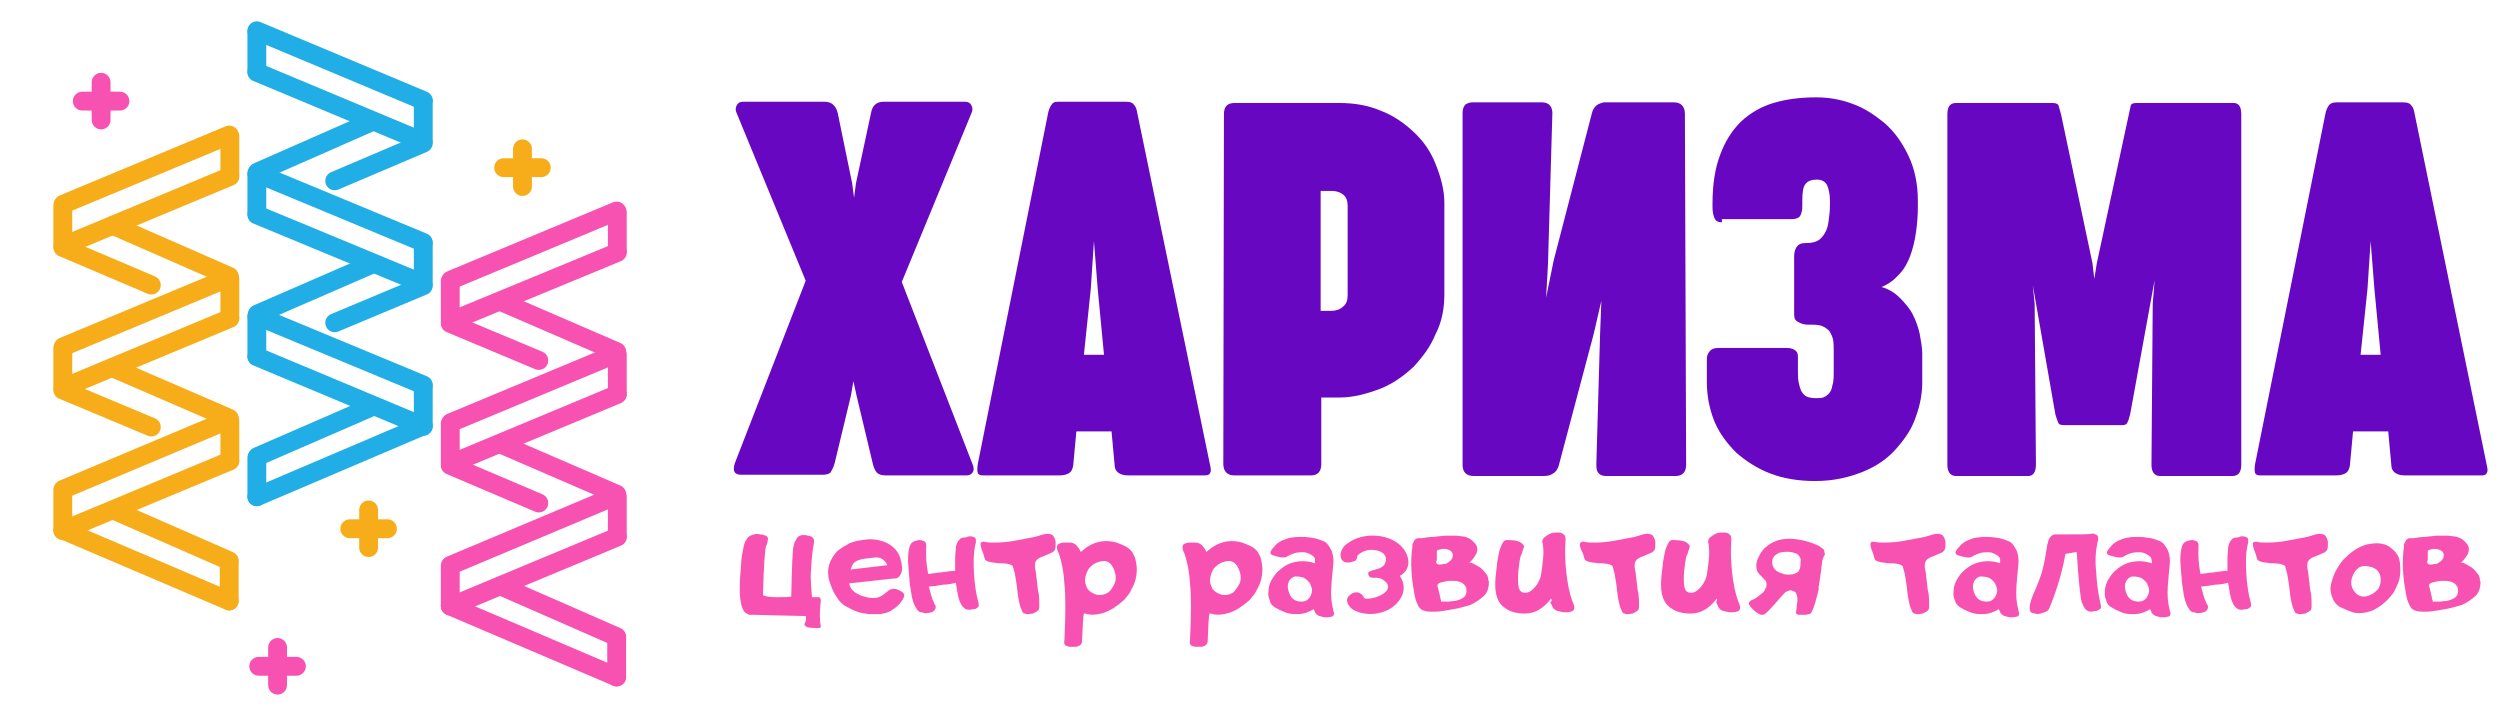 <?xml version="1.0" encoding="UTF-8"?> <!-- Generator: Adobe Illustrator 27.6.1, SVG Export Plug-In . SVG Version: 6.00 Build 0) --> <svg xmlns="http://www.w3.org/2000/svg" xmlns:xlink="http://www.w3.org/1999/xlink" id="Слой_1" x="0px" y="0px" viewBox="0 0 398.1 114" style="enable-background:new 0 0 398.1 114;" xml:space="preserve"> <style type="text/css"> .st0{fill:#6707C2;} .st1{fill:#F752B1;} .st2{fill:none;stroke:#F7AD1A;stroke-width:3;stroke-linecap:round;stroke-miterlimit:10;} .st3{fill:none;stroke:#F752B1;stroke-width:3;stroke-linecap:round;stroke-miterlimit:10;} .st4{fill:none;stroke:#21AEE6;stroke-width:3;stroke-linecap:round;stroke-miterlimit:10;} </style> <g> <path class="st0" d="M143.6,44.9L154.9,74c0.2,0.5,0.2,0.9,0,1.2c-0.2,0.3-0.5,0.5-0.9,0.5h-13c-0.5,0-0.9-0.1-1.2-0.3 c-0.3-0.2-0.6-0.7-0.8-1.5l-2.6-10.9l-0.5-2.3l-0.4,2.3l-2.6,10.8c-0.2,0.7-0.5,1.2-0.7,1.5c-0.3,0.2-0.7,0.3-1.2,0.3h-13 c-0.4,0-0.8-0.1-1-0.4c-0.2-0.3-0.2-0.7,0-1.4l11.3-29.1l-11-26.7c-0.2-0.4-0.2-0.8,0-1.2c0.2-0.4,0.5-0.6,1-0.6h13 c1.1,0,1.8,0.6,2.1,1.8l2.3,11.2l0.3,2.3l0.3-2.3l2.4-11.2c0.2-1.2,0.9-1.8,2-1.8h13c0.5,0,0.8,0.2,1,0.6c0.2,0.4,0.2,0.8,0,1.2 L143.6,44.9z"></path> <path class="st0" d="M192.7,74.1c0.1,0.5,0.2,0.9,0,1.2c-0.1,0.3-0.4,0.4-0.8,0.4h-12.3c-0.6,0-1-0.1-1.5-0.4 c-0.4-0.3-0.6-0.7-0.6-1.2l-0.5-5.4h-5.6l-0.5,5.4c-0.1,0.6-0.3,1-0.6,1.2c-0.3,0.2-0.8,0.4-1.5,0.4h-12.3c-0.4,0-0.7-0.1-0.8-0.4 c-0.1-0.3-0.1-0.7,0-1.4l11.2-55.9c0.1-0.5,0.3-1,0.6-1.4s0.7-0.4,1.2-0.4h10.6c0.5,0,1,0.1,1.2,0.4c0.3,0.3,0.5,0.7,0.6,1.4 L192.7,74.1z M172.6,56.5h3.2l-1-10.5l-0.6-7.6l-0.5,7.6L172.6,56.5z"></path> <path class="st0" d="M194.9,18.2c0-1.2,0.5-1.8,1.7-1.8h16.7c2.4,0,4.6,0.4,6.5,1.2c2.1,0.8,3.8,2,5.3,3.4c1.6,1.5,2.7,3.1,3.5,5.1 c0.8,2,1.4,4.1,1.4,6.2v14.6c0,2.2-0.4,4.4-1.4,6.3c-0.8,2-2.1,3.7-3.5,5.2c-1.6,1.5-3.3,2.7-5.3,3.5c-2.1,0.8-4.3,1.4-6.5,1.4 h-2.9v10.6c0,1.1-0.5,1.8-1.6,1.8h-12.3c-1,0-1.7-0.6-1.7-1.8L194.9,18.2L194.9,18.2z M212,49.5c0.7,0,1.4-0.2,1.9-0.7 c0.5-0.4,0.7-1,0.7-1.8V32.8c0-0.8-0.2-1.4-0.7-1.8c-0.5-0.4-1.1-0.6-1.9-0.6h-1.7v19.1H212z"></path> <path class="st0" d="M268.5,74c0,1.1-0.5,1.8-1.7,1.8h-11c-0.5,0-0.9-0.1-1.2-0.4c-0.3-0.3-0.4-0.7-0.4-1.4l0.6-20.9l0.2-5.2 l-1.2,5.2l-5.6,21.1c-0.2,0.6-0.5,1-0.9,1.2c-0.4,0.3-0.9,0.4-1.5,0.4h-11.1c-1.2,0-1.8-0.6-1.8-1.8v-56c0-0.7,0.2-1.1,0.5-1.4 c0.4-0.2,0.7-0.3,1-0.3h11.2c0.5,0,1,0.2,1.2,0.5c0.3,0.3,0.4,0.8,0.4,1.2l-0.7,24.1l-0.3,5.3l1.2-5.9l6.1-23.5 c0.1-0.5,0.4-0.9,0.7-1.2c0.4-0.3,0.8-0.4,1.2-0.5h11.2c1,0,1.7,0.6,1.7,1.8L268.5,74L268.5,74z"></path> <path class="st0" d="M274.2,35.4c-0.6,0-1-0.2-1.2-0.7s-0.3-1-0.3-1.8v-0.5c0-3,0.4-5.6,1.2-7.7c0.8-2.2,1.9-3.9,3.3-5.3 c1.5-1.4,3.2-2.4,5.2-3c2-0.6,4.3-0.9,6.8-0.9c1.9,0,3.8,0.3,5.7,1c2,0.7,3.6,1.8,5.2,3.1c1.6,1.4,2.8,3.1,3.8,5.2 c1,2.1,1.5,4.5,1.5,7.2v0.9c0,1.4-0.1,2.7-0.3,4.1c-0.2,1.4-0.5,2.6-0.9,3.7c-0.4,1.1-1,2.2-1.8,3c-0.7,0.8-1.7,1.6-2.8,2 c1.1,0.3,2.1,0.9,2.9,1.7c0.8,0.8,1.6,1.7,2.1,2.7s0.9,2.1,1.1,3.1c0.2,1.1,0.4,2.2,0.4,3.1v4.5c0,1.8-0.3,3.6-1,5.5 c-0.6,1.9-1.7,3.5-3.1,5.1c-1.4,1.6-3.1,2.8-5.3,3.7c-2.2,0.9-4.7,1.5-7.7,1.5c-2.6,0-5-0.4-7.1-1.2c-2.1-0.8-3.9-2-5.4-3.3 c-1.5-1.5-2.7-3.1-3.5-5c-0.8-2-1.2-4.1-1.2-6.2v-3.8c0-0.4,0.1-0.7,0.4-1.1c0.3-0.4,0.7-0.6,1.6-0.6h10.7c0.7,0,1.2,0.2,1.5,0.5 s0.3,0.7,0.3,1.1v2.1c0,0.6,0,1.1,0.1,1.7c0.1,0.5,0.2,0.9,0.4,1.4c0.2,0.4,0.5,0.7,0.8,0.9c0.4,0.2,0.9,0.3,1.6,0.3 c0.4,0,0.7,0,1.1-0.1c0.3-0.1,0.6-0.3,0.9-0.6c0.3-0.3,0.5-0.7,0.6-1.4c0.2-0.5,0.2-1.4,0.2-2.3V56c0-0.7,0-1.4-0.1-1.9 s-0.3-0.9-0.6-1.4c-0.3-0.3-0.7-0.6-1.2-0.8c-0.5-0.2-1.2-0.2-2.2-0.2c-0.5,0-1-0.1-1.5-0.4c-0.5-0.2-0.7-0.6-0.7-1.2v-9.3 c0-0.5,0.1-1,0.4-1.5c0.3-0.4,0.7-0.6,1.5-0.6s1.4-0.1,1.9-0.4c0.5-0.3,0.8-0.7,1.1-1.2c0.3-0.5,0.5-1.1,0.6-2 c0.1-0.7,0.2-1.6,0.2-2.5v-0.6c0-1.1-0.2-2-0.5-2.6c-0.3-0.5-0.8-0.8-1.6-0.8c-0.8,0-1.4,0.2-1.8,0.7S287,30.7,287,32v0.8 c0,0.6-0.1,1.1-0.3,1.5c-0.2,0.4-0.7,0.6-1.5,0.6h-11V35.4z"></path> <path class="st0" d="M356.9,74c0,1.1-0.4,1.8-1.4,1.8H344c-0.9,0-1.4-0.6-1.4-1.8l0.2-25.6l0.3-3.8L339.2,66 c-0.2,0.7-0.3,1.1-0.5,1.4s-0.5,0.3-1.1,0.3h-8.8c-0.6,0-0.9-0.1-1-0.3c-0.1-0.2-0.3-0.7-0.5-1.4l-3.6-20.6l0.3,3l0.2,25.6 c0,1.1-0.4,1.8-1.2,1.8h-11.5c-0.9,0-1.4-0.6-1.4-1.8V18.2c0-1.2,0.4-1.8,1.4-1.8h15.3c0.5,0,0.9,0.1,1,0.4 c0.1,0.3,0.2,0.7,0.4,1.4l5,23.7l0.3,2.5l0.4-2.5l5.1-23.7c0.1-0.5,0.2-1,0.3-1.4c0.1-0.3,0.4-0.4,1-0.4h15.4 c0.8,0,1.2,0.6,1.2,1.8L356.9,74z"></path> <path class="st0" d="M396,74.1c0.1,0.5,0.2,0.9,0,1.2c-0.1,0.3-0.4,0.4-0.8,0.4h-12.3c-0.6,0-1-0.1-1.5-0.4 c-0.4-0.3-0.6-0.7-0.6-1.2l-0.5-5.4h-5.6l-0.5,5.4c-0.1,0.6-0.3,1-0.6,1.2c-0.3,0.2-0.8,0.4-1.5,0.4h-12.2c-0.4,0-0.7-0.1-0.8-0.4 c-0.1-0.3-0.1-0.7,0-1.4l11.2-55.8c0.1-0.5,0.3-1,0.6-1.4c0.3-0.3,0.7-0.4,1.2-0.4h10.6c0.5,0,1,0.1,1.2,0.4 c0.3,0.3,0.5,0.7,0.6,1.4L396,74.1z M375.9,56.5h3.2l-1-10.5l-0.6-7.6l-0.5,7.6L375.9,56.5z"></path> </g> <g> <path class="st1" d="M128.3,98.1c-1,0-3.8-0.1-8.3-0.2c-0.2,0-0.4,0-0.6,0c-0.2,0-0.3-0.1-0.5-0.2c-0.2-0.1-0.4-0.3-0.5-0.5 c-0.2-0.3-0.3-0.7-0.4-1.1c-0.1-0.5-0.2-1.2-0.2-2.1c0-0.8,0-1.8,0.1-2.6c0.1-0.9,0.1-1.8,0.2-2.6c0.1-0.8,0.3-1.6,0.4-2.1 c0.1-0.3,0.2-0.6,0.4-0.8c0.1-0.3,0.4-0.5,0.6-0.6c0.2-0.1,0.3-0.1,0.6-0.2c0.3-0.1,0.5-0.1,0.9,0c0.4,0,0.7,0.1,0.9,0.2 c0.3,0.1,0.4,0.3,0.4,0.6c0,0.1-0.1,0.3-0.1,0.5c0,0.2-0.1,0.3-0.2,0.5c-0.2,0.6-0.4,3.3-0.5,7.9c0.5,0.2,1.2,0.3,2.2,0.3 s1.8,0,2.3-0.1c0.1-4.8,0.2-7.6,0.4-8.2c0.1-0.4,0.3-0.8,0.5-1.1c0.1-0.2,0.3-0.3,0.5-0.4c0.2-0.1,0.4-0.1,0.6-0.1 c0.2,0,0.4,0,0.6,0.1c0.3,0,0.6,0.1,0.8,0.3c0.2,0.2,0.3,0.4,0.2,0.9c-0.3,1.6-0.4,3.2-0.5,5.1c0,1.2,0.1,2.4,0.2,3.5 c0.4,0,0.8,0,1.1,0c0.2,0,0.3,0.2,0.3,0.6c-0.2,1.6-0.2,2.9,0,4.1c0,0.1-0.1,0.2-0.3,0.2c-1,0-1.7,0-2-0.2 c-0.2-0.1-0.3-0.3-0.3-0.4C128.4,98.8,128.4,98.4,128.3,98.1z"></path> <path class="st1" d="M135.2,92.9c0,0.1,0.1,0.2,0.1,0.3c0.2,0.7,0.8,1.2,1.7,1.6c0.8,0.3,1.7,0.5,2.4,0.4c0.6,0,1.2-0.4,1.9-1 c0.6-0.6,1.4-0.6,2.4,0.1c0.4,0.3,0.4,0.7-0.1,1.4s-0.9,1-1.2,1.2c-0.2,0.1-0.4,0.3-0.6,0.4c-0.5,0.3-1.1,0.4-1.7,0.5 c-0.5,0-1.1,0-1.7,0c-0.7-0.1-1.5-0.2-2.2-0.5c-0.5-0.2-1-0.5-1.6-0.8c-0.5-0.3-0.9-0.7-1.2-1.2c-0.7-0.9-1.1-2-1.4-3 c-0.4-1.8,0.1-3.1,1.2-4.4c0.6-0.6,1.4-1,2.1-1.4c0.7-0.3,1.7-0.5,2.8-0.6c1-0.1,2.2,0.1,3.2,0.6c1.1,0.6,1.8,1.4,2.1,2.5 c0.3,1,0.3,1.9,0.1,2.3c-0.2,0.4-0.4,0.7-0.8,0.8C142.3,92.1,139.8,92.4,135.2,92.9z M139.1,88.8c-1,0.1-1.9,0.2-2.4,0.4 c-0.6,0.2-1,0.6-1.2,1.4l-0.1,0.1l5.9-0.7C140.9,89.1,140.1,88.6,139.1,88.8z"></path> <path class="st1" d="M147.9,93.4c0.3,1.1,0.5,2,0.8,2.5c0,0.1,0.1,0.3,0.2,0.4c0.1,0.1,0.1,0.3,0.1,0.4c0,0.2-0.1,0.4-0.3,0.6 c-0.2,0.2-0.5,0.2-0.8,0.3c-0.3,0-0.6,0.1-0.8,0s-0.4-0.1-0.5-0.1c-0.3-0.1-0.5-0.3-0.6-0.5c-0.2-0.3-0.3-0.5-0.4-0.7 c-0.2-0.5-0.4-1.1-0.5-1.9s-0.3-1.6-0.3-2.4c-0.1-0.8-0.1-1.6-0.2-2.4c0-0.7,0-1.4,0.1-1.9c0.1-0.4,0.1-0.7,0.3-1 c0.1-0.2,0.2-0.3,0.4-0.4s0.3-0.2,0.5-0.2c0.1,0,0.3-0.1,0.5-0.1c0.3,0,0.6,0.1,0.8,0.2c0.2,0.1,0.3,0.4,0.3,0.8 c-0.1,1.4,0,2.8,0.3,4.4c0.8-0.1,1.7-0.2,2.4-0.3c0.8-0.1,1.4-0.2,1.9-0.2c0-0.6,0-1.4,0-2s0.1-1.1,0.1-1.6c0-0.3,0.1-0.5,0.2-0.8 c0.1-0.3,0.3-0.5,0.5-0.7c0.1-0.1,0.3-0.2,0.6-0.2c0.3,0,0.6-0.1,0.8-0.2c0.2,0,0.5,0,0.7,0.1c0.3,0.1,0.4,0.2,0.4,0.5 c0,0.1,0,0.3,0,0.4s-0.1,0.3-0.1,0.4c-0.3,1.4-0.3,2.8-0.2,4.5c0.1,1.7,0.3,3.2,0.7,4.6c0.1,0.4,0.1,0.7-0.1,0.8 c-0.2,0.2-0.4,0.3-0.7,0.3c-0.2,0-0.4,0.1-0.6,0.1s-0.4,0-0.6-0.1c-0.2-0.1-0.3-0.2-0.5-0.4c-0.2-0.2-0.3-0.5-0.5-0.9 c-0.2-0.5-0.4-1.6-0.6-2.9c-0.4,0.1-1.1,0.3-2,0.3C149.1,93.3,148.4,93.4,147.9,93.4z"></path> <path class="st1" d="M156.2,86.4c0.1-0.1,0.3-0.2,0.7-0.1c0.4,0.1,0.9,0.1,1.5,0.1c1,0,2.2-0.1,3.2-0.3c1-0.2,2.1-0.4,3.2-0.6 c0.3-0.1,0.7-0.2,1-0.3c0.3-0.1,0.7-0.2,1-0.2c0.4,0,0.7,0.1,0.9,0.3c0.2,0.3,0.4,0.7,0.4,1.1s0,0.8-0.1,1.1 c-0.1,0.2-0.3,0.4-0.5,0.5s-0.5,0.2-0.7,0.3c-0.3,0.1-0.6,0.3-1,0.4c-0.4,0.2-0.7,0.4-0.8,0.6c-0.2,0.2-0.2,0.6-0.2,1 c0.1,0.4,0.2,1.1,0.3,2.1c0.1,0.6,0.1,1.4,0.3,2.1c0.1,0.7,0.1,1.4,0.1,2.1c0,0.3-0.1,0.6-0.3,0.7c-0.3,0.2-0.5,0.3-0.7,0.4 c-0.2,0-0.5,0.1-0.8,0.1c-0.1,0-0.3,0-0.5-0.1c-0.2,0-0.3-0.1-0.4-0.3c-0.1-0.3-0.2-0.5-0.3-0.7c-0.2-0.7-0.4-1.6-0.5-2.7 c-0.1-1.1-0.3-2-0.4-2.7c-0.1-0.3-0.2-0.7-0.3-1.1c-0.1-0.2-0.4-0.3-0.8-0.4c-0.5-0.1-0.8-0.1-1-0.1c-0.4,0-0.7,0-1.1-0.1 c-0.4,0-0.7-0.1-1.1-0.2c-0.3-0.1-0.5-0.3-0.5-0.5c-0.1-0.2-0.1-0.4-0.2-0.7C156.1,87.1,156.1,86.6,156.2,86.4z"></path> <path class="st1" d="M172.1,87.9c0.4-0.3,0.8-0.7,1.2-0.9c0.6-0.4,1.4-0.7,2.2-0.8c0.8-0.1,1.6,0,2.3,0.2c0.5,0.2,1.1,0.4,1.6,0.7 c0.5,0.3,0.9,0.7,1.1,1.2c0.3,0.5,0.4,1.1,0.5,1.9c0.1,1-0.1,2-0.4,2.8c-0.2,0.4-0.4,0.8-0.6,1.2c-0.2,0.4-0.5,0.7-0.8,1.1 c-0.1,0.2-0.3,0.3-0.4,0.4c-0.9,0.8-1.9,1.5-3.1,1.9c-1,0.3-2,0.4-2.9,0.1c-0.1,0-0.1,0-0.2,0c-0.1,0.3-0.2,1.8-0.3,4.6 c-0.1,0.2-0.2,0.4-0.4,0.5s-0.4,0.2-0.7,0.2c-0.3,0-0.5,0-0.7,0c-0.3,0-0.6-0.1-0.8-0.2s-0.3-0.4-0.2-0.9c0.2-4.2,0.2-7.2,0-8.9 c-0.1-1.9-0.4-3.4-0.9-4.9c-0.1-0.1-0.1-0.3-0.2-0.4c0-0.2-0.1-0.3-0.1-0.5c0-0.3,0.1-0.5,0.3-0.6c0.2-0.1,0.5-0.2,0.8-0.2 c0.3,0,0.7,0,1,0c0.3,0,0.5,0.1,0.7,0.2c0.2,0.1,0.4,0.3,0.6,0.6C171.9,87.4,172,87.7,172.1,87.9z M177.5,92.9 c0.3-0.7,0.2-1.7-0.3-2.6c-0.5-0.9-1.2-1.2-2.3-0.8c-0.7,0.2-1.1,0.6-1.5,1c-0.3,0.5-0.5,1-0.6,1.6c-0.1,0.6,0.1,1.1,0.4,1.7 c0.3,0.4,0.8,0.7,1.4,0.9c0.5,0.1,1,0.1,1.6-0.2C176.7,94.3,177.2,93.6,177.5,92.9z"></path> <path class="st1" d="M192.1,87.9c0.4-0.3,0.8-0.7,1.2-0.9c0.6-0.4,1.4-0.7,2.2-0.8c0.8-0.1,1.6,0,2.3,0.2c0.5,0.2,1.1,0.4,1.6,0.7 c0.5,0.3,0.9,0.7,1.1,1.2c0.3,0.5,0.4,1.1,0.5,1.9c0.1,1-0.1,2-0.4,2.8c-0.2,0.4-0.4,0.8-0.6,1.2c-0.2,0.4-0.5,0.7-0.8,1.1 c-0.1,0.2-0.3,0.3-0.4,0.4c-0.9,0.8-1.9,1.5-3.1,1.9c-1,0.3-2,0.4-2.9,0.1c-0.1,0-0.1,0-0.2,0c-0.1,0.3-0.2,1.8-0.3,4.6 c-0.1,0.2-0.2,0.4-0.4,0.5s-0.4,0.2-0.7,0.2s-0.5,0-0.7,0c-0.3,0-0.6-0.1-0.8-0.2c-0.2-0.1-0.3-0.4-0.2-0.9c0.2-4.2,0.2-7.2,0-8.9 c-0.1-1.9-0.4-3.4-0.9-4.9c-0.1-0.1-0.1-0.3-0.2-0.4c0-0.2-0.1-0.3-0.1-0.5c0-0.3,0.1-0.5,0.3-0.6s0.5-0.2,0.8-0.2s0.7,0,1,0 s0.5,0.1,0.7,0.2s0.4,0.3,0.6,0.6C191.9,87.4,192,87.7,192.1,87.9z M197.4,92.9c0.3-0.7,0.2-1.7-0.3-2.6c-0.5-0.9-1.2-1.2-2.3-0.8 c-0.7,0.2-1.1,0.6-1.5,1c-0.3,0.5-0.5,1-0.6,1.6c-0.1,0.6,0.1,1.1,0.4,1.7c0.3,0.4,0.8,0.7,1.4,0.9c0.5,0.1,1,0.1,1.6-0.2 C196.6,94.3,197,93.6,197.4,92.9z"></path> <path class="st1" d="M209.4,89.1c0-0.4-0.4-0.7-1.1-1c-0.4-0.2-1-0.2-1.8-0.1c-0.5,0.1-1,0.3-1.5,0.6c-0.4,0.3-1.1,0.2-2.4-0.2 c-0.4-0.2-0.4-0.5,0-1s0.7-0.8,1-1c0.2-0.1,0.3-0.2,0.5-0.3c0.5-0.2,0.9-0.4,1.6-0.5c0.6-0.1,1-0.1,1.6-0.1c0.7,0,1.4,0.1,2,0.2 c0.5,0.1,1,0.3,1.5,0.5c0.5,0.2,0.8,0.7,1.2,1.4c0.3,0.7,0.4,1.5,0.3,2.4c-0.1,0.9-0.2,2.1-0.3,3.3c-0.1,1.5,0,2.7,0.3,3.8 c0,0.1,0,0.2,0.1,0.4c0,0.1,0.1,0.2,0,0.3c0,0.2-0.1,0.4-0.4,0.4c-0.3,0.1-0.5,0.1-0.7,0.1s-0.5,0-0.8-0.1s-0.5-0.1-0.6-0.2 c-0.2-0.1-0.4-0.3-0.5-0.5c-0.1-0.2-0.1-0.3-0.2-0.5c-0.2,0.1-0.5,0.3-0.8,0.4c-0.6,0.3-1.2,0.4-2,0.4c-0.7,0-1.4-0.1-2-0.4 c-0.5-0.2-0.9-0.4-1.4-0.7s-0.7-0.6-0.8-1.1c-0.2-0.4-0.3-0.9-0.2-1.5c0-0.8,0.3-1.5,0.7-2.1c0.2-0.3,0.4-0.6,0.6-0.8 s0.6-0.6,1.2-1c0.6-0.4,1.4-0.7,2.3-0.8c0.8-0.1,1.8,0,2.6,0.3C209.4,89.7,209.4,89.5,209.4,89.1z M206.2,91.8 c-0.4,0.1-0.8,0.4-1,0.9c-0.2,0.5-0.2,1.1,0.2,2c0.4,0.8,1,1.1,1.9,1.1c0.5,0,0.9-0.2,1.1-0.5c0.3-0.3,0.4-0.6,0.5-1 c0.1-0.5-0.1-0.9-0.3-1.4c-0.3-0.4-0.6-0.7-1-0.9C207.1,91.8,206.6,91.8,206.2,91.8z"></path> <path class="st1" d="M214.5,86.6c2.5-2,7.1-1.7,9,0.8c1.2,1.6,1,3.5-0.6,4.3c1,1.5,0.8,3.1-0.6,4.5c-1.6,1.6-4.4,2-6.4,1.1 c-0.9-0.3-1.8-1.5-1.2-2.3c0.9-1,2-0.9,2.6,0.3c1.7,0.3,5.4-1.4,2.9-3c-0.3-0.2-0.7-0.3-1.1-0.3c-0.4,0-0.9,0.1-1.1-0.3 c-0.8-1.2,2.1-0.6,2.6-2.1c0.7-1.9-2.2-2.4-3.4-1.8c-0.4,0.1-0.7,0.4-1,0.6c-0.1,0.3-0.1,0.7-0.4,0.9 C212.9,90.5,213,87.5,214.5,86.6z"></path> <path class="st1" d="M226.5,85.7c0.5-0.1,1.1-0.2,1.8-0.2c0.6-0.1,1.1-0.1,1.8-0.2c0.3,0,0.6,0,0.9,0c0.3,0,0.6,0,0.9,0 c0.3,0,0.6,0.1,0.8,0.1c0.3,0,0.5,0.1,0.7,0.1c0.2,0.1,0.4,0.2,0.5,0.2c0.5,0.3,0.8,0.6,1.1,1c0.3,0.4,0.3,0.9,0.1,1.5 c0,0,0,0.1-0.1,0.1c-0.2,0.4-0.5,0.8-0.8,1.1l-0.1,0.1c0,0-0.1,0.1-0.2,0.1h0.1h0.1h0.1h0.1c0.4,0.2,0.8,0.4,1.1,0.6 c0,0,0.1,0.1,0.2,0.1c0.3,0.2,0.6,0.5,0.9,0.9c0.3,0.3,0.5,0.7,0.5,1.1c0,0.1,0,0.2,0.1,0.3c0,0.9-0.2,1.7-0.8,2.3 c-0.6,0.5-1.2,1-2.1,1.4c-0.3,0.1-0.6,0.2-1,0.3c-0.4,0.1-0.8,0.2-1.2,0.3c-0.5,0.1-1.1,0.2-1.7,0.3c-0.6,0.1-1.1,0.2-1.7,0.2 c-0.1,0-0.2,0-0.4,0c-0.1,0-0.1,0-0.2,0s-0.1,0-0.2,0c-0.5,0-0.9-0.1-1.2-0.2c-0.3-0.1-0.6-0.4-0.8-0.8c-0.1-0.2-0.2-0.5-0.3-0.7 c-0.1-0.2-0.1-0.5-0.2-0.7c-0.2-1.1-0.4-2.3-0.5-3.5s-0.1-2.4,0-3.5c0-0.3,0.1-0.6,0.1-0.8c0,0,0,0,0-0.1c0,0,0,0,0-0.1l0,0 c0,0,0,0,0-0.1v-0.1c0-0.1,0-0.1,0-0.1c0.1-0.2,0.2-0.4,0.3-0.6s0.3-0.3,0.5-0.4h0.1h0.1C226.4,85.7,226.5,85.7,226.5,85.7z M228.7,89.4L228.7,89.4C228.7,89.4,228.7,89.5,228.7,89.4C228.7,89.5,228.7,89.5,228.7,89.4c0,0.1,0,0.1,0,0.1s0,0,0,0.1 c0.1,0.2,0.2,0.3,0.5,0.3c0.3,0,0.6-0.1,0.8-0.1c0,0,0,0,0.1,0l0,0l0,0h0.1c0.4-0.2,0.7-0.4,1-0.8c0.2-0.4,0.2-0.7,0-1.1l0,0l0,0 l0,0c-0.3-0.3-0.7-0.5-1.4-0.5l0,0c0,0,0,0-0.1,0l0,0l0,0l0,0c-0.1,0-0.3,0.1-0.5,0.1c-0.2,0.1-0.3,0.1-0.4,0.2l0,0l0,0l0,0l0,0 l0,0l0,0l0,0c0,0.2,0,0.5,0,0.7c0,0.2,0,0.4,0,0.7v0.1L228.7,89.4z M229.7,95.8c0.1,0,0.2,0,0.3,0s0.2,0,0.5,0 c0.4,0,0.8-0.1,1.2-0.1c0.4-0.1,0.8-0.2,1.1-0.4c0.6-0.3,0.8-0.8,0.7-1.5v-0.1l0,0l0,0c-0.1-0.4-0.4-0.7-0.7-0.9 c-0.4-0.2-0.8-0.3-1.4-0.3c-0.2,0-0.4,0-0.6,0c-0.4,0-0.7,0.1-1.1,0.2c-0.2,0-0.3,0.1-0.4,0.1c-0.1,0-0.2,0.1-0.3,0.2 c-0.1,0.1-0.1,0.1-0.1,0.2s0,0.2,0.1,0.4c0.1,0.6,0.3,1.2,0.4,1.8c0,0.1,0.1,0.2,0.1,0.3c0,0,0,0.1,0,0.2 C229.7,95.7,229.7,95.7,229.7,95.8z"></path> <path class="st1" d="M247,95.3c-0.4,0.5-0.8,1-1.5,1.5c-0.8,0.6-1.7,0.9-2.7,0.9c-0.7,0-1.6-0.1-2.3-0.4c-0.7-0.3-1.4-0.8-1.8-1.5 c-0.4-0.7-0.6-1.6-0.6-2.6c0-0.9,0.1-1.9,0.2-2.6c0-0.2,0.1-0.6,0.1-1c0.1-0.5,0.2-1,0.3-1.6s0.3-0.9,0.5-1.4 c0.2-0.4,0.4-0.6,0.7-0.6c0.4,0,0.9,0,1.5,0.1c0.5,0.1,0.9,0.3,1.2,0.7c0.1,0.1,0.1,0.4-0.1,0.8c-0.1,0.4-0.2,0.7-0.3,0.8 c-0.2,0.6-0.3,1.5-0.4,2.4c-0.1,1-0.1,1.9,0,2.5c0.1,0.8,0.5,1.1,1.1,1.1c0.6,0,1.2-0.4,1.9-1.4c0.2-0.4,0.5-0.8,0.6-1.5 c0.1-0.5,0.2-1.4,0.3-2.3c0.1-0.9,0.1-1.7,0-2.3c0-0.2,0-0.3-0.1-0.5c0-0.2,0-0.4,0.1-0.5c0-0.1,0.1-0.2,0.2-0.3 c0.2-0.2,0.5-0.4,0.9-0.6c0.4-0.2,0.8-0.2,1.1-0.2h0.1c0.1,0,0.1,0,0.2,0c0.3,0,0.6,0.1,0.8,0.3c0.2,0.1,0.3,0.4,0.3,0.9 c-0.1,1.6-0.1,3.2,0.1,5c0.2,1.9,0.5,3.4,1,4.8c0.1,0.1,0.1,0.3,0.2,0.5c0.1,0.2,0.1,0.3,0.1,0.4c0,0.3-0.1,0.5-0.3,0.6 c-0.2,0.1-0.5,0.2-0.9,0.2c-0.4,0-0.7,0-1-0.1c-0.3-0.1-0.6-0.1-0.7-0.2c-0.3-0.1-0.5-0.4-0.6-0.6c-0.1-0.3-0.3-0.6-0.4-0.8 C247.2,95.9,247.1,95.6,247,95.3z"></path> <path class="st1" d="M251.7,86.4c0.1-0.1,0.3-0.2,0.7-0.1c0.5,0.1,0.9,0.1,1.5,0.1c1,0,2.2-0.1,3.2-0.3c1-0.2,2.1-0.4,3.2-0.6 c0.3-0.1,0.7-0.2,1-0.3c0.3-0.1,0.7-0.2,1-0.2c0.4,0,0.7,0.1,0.9,0.3c0.2,0.3,0.4,0.7,0.4,1.1s0,0.8-0.1,1.1 c-0.1,0.2-0.3,0.4-0.5,0.5c-0.2,0.1-0.5,0.2-0.7,0.3c-0.3,0.1-0.6,0.3-1,0.4c-0.4,0.2-0.7,0.4-0.8,0.6c-0.2,0.2-0.2,0.6-0.2,1 c0.1,0.4,0.2,1.1,0.3,2.1c0.1,0.6,0.1,1.4,0.3,2.1c0.1,0.7,0.1,1.4,0.1,2.1c0,0.3-0.1,0.6-0.3,0.7c-0.3,0.2-0.5,0.3-0.7,0.4 c-0.2,0-0.5,0.1-0.8,0.1c-0.1,0-0.3,0-0.5-0.1c-0.2,0-0.3-0.1-0.4-0.3c-0.1-0.3-0.2-0.5-0.3-0.7c-0.2-0.7-0.4-1.6-0.5-2.7 c-0.1-1.1-0.3-2-0.4-2.7c-0.1-0.3-0.2-0.7-0.3-1.1c-0.1-0.2-0.4-0.3-0.8-0.4c-0.5-0.1-0.8-0.1-1-0.1c-0.4,0-0.7,0-1.1-0.1 c-0.4,0-0.7-0.1-1.1-0.2c-0.3-0.1-0.5-0.3-0.5-0.5c-0.1-0.2-0.1-0.4-0.2-0.7C251.5,87.1,251.5,86.6,251.7,86.4z"></path> <path class="st1" d="M273.4,95.3c-0.4,0.5-0.8,1-1.5,1.5c-0.8,0.6-1.7,0.9-2.7,0.9c-0.7,0-1.6-0.1-2.3-0.4 c-0.7-0.3-1.4-0.8-1.8-1.5c-0.4-0.7-0.6-1.6-0.6-2.6c0-0.9,0.1-1.9,0.2-2.6c0-0.2,0.1-0.6,0.1-1c0.1-0.5,0.2-1,0.3-1.6 s0.3-0.9,0.5-1.4c0.2-0.4,0.4-0.6,0.7-0.6c0.4,0,0.9,0,1.5,0.1c0.5,0.1,0.9,0.3,1.2,0.7c0.1,0.1,0.1,0.4-0.1,0.8 c-0.1,0.4-0.2,0.7-0.3,0.8c-0.2,0.6-0.3,1.5-0.4,2.4c-0.1,1-0.1,1.9,0,2.5c0.1,0.8,0.5,1.1,1.1,1.1c0.6,0,1.2-0.4,1.9-1.4 c0.2-0.4,0.5-0.8,0.6-1.5c0.1-0.5,0.2-1.4,0.3-2.3c0.1-0.9,0.1-1.7,0-2.3c0-0.2,0-0.3-0.1-0.5c0-0.2,0-0.4,0.1-0.5 c0-0.1,0.1-0.2,0.2-0.3c0.2-0.2,0.5-0.4,0.9-0.6c0.4-0.2,0.8-0.2,1.1-0.2h0.1c0.1,0,0.1,0,0.2,0c0.3,0,0.6,0.1,0.8,0.3 c0.2,0.1,0.3,0.4,0.3,0.9c-0.1,1.6-0.1,3.2,0.1,5c0.2,1.9,0.5,3.4,1,4.8c0.1,0.1,0.1,0.3,0.2,0.5c0.1,0.2,0.1,0.3,0.1,0.4 c0,0.3-0.1,0.5-0.3,0.6c-0.2,0.1-0.5,0.2-0.9,0.2s-0.7,0-1-0.1c-0.3-0.1-0.6-0.1-0.7-0.2c-0.3-0.1-0.5-0.4-0.6-0.6 c-0.1-0.3-0.3-0.6-0.4-0.8C273.5,95.9,273.4,95.6,273.4,95.3z"></path> <path class="st1" d="M290,90.8c-0.1,0.9-0.3,1.9-0.4,2.7c0,0.1,0,0.1,0,0.2s0,0.1,0,0.2c-0.1,0.3-0.2,0.9-0.5,1.9s-0.5,1.5-0.7,1.8 c-0.1,0.1-0.2,0.2-0.4,0.2c-0.1,0-0.3,0.1-0.4,0.1c-0.2,0-0.3,0-0.5,0s-0.4,0-0.6,0c-0.2,0-0.3-0.1-0.4-0.1 c-0.1-0.1-0.1-0.2-0.1-0.4c0.1-0.3,0.1-0.9,0.2-1.6c0.1-0.7-0.1-1.2-0.3-1.5c-0.3-0.2-0.6-0.3-0.9-0.3c-0.3,0.1-0.6,0.2-0.8,0.4 c-0.4,0.4-0.9,1-1.6,1.8c-0.6,0.7-1.1,1.2-1.6,1.6c-0.4,0.2-0.7,0.1-1-0.1c-0.2-0.1-0.5-0.3-0.8-0.6c-0.3-0.3-0.5-0.5-0.6-0.7 c-0.2-0.3-0.1-0.5,0.1-0.7c0.1-0.1,0.2-0.1,0.4-0.2c0.1,0,0.1-0.1,0.2-0.1s0.1-0.1,0.2-0.1c0.2-0.1,0.3-0.2,0.4-0.3 c0.2-0.1,0.3-0.2,0.4-0.3c0.1-0.1,0.2-0.2,0.4-0.3c0.1-0.1,0.2-0.2,0.3-0.4c0.1-0.2,0.1-0.3,0.2-0.4c0.1-0.1,0.1-0.3,0.1-0.5 c0-0.2,0-0.5-0.2-0.7c-0.2-0.2-0.4-0.4-0.6-0.6c-0.2-0.2-0.4-0.4-0.6-0.7c-0.3-0.6-0.3-1.4,0-2.1c0.3-0.7,0.7-1.4,1.2-1.8 c1.1-1,2.5-1.5,4.2-1.4c1.6,0.1,3,0.5,4.3,1.1c0.4,0.3,0.7,0.5,0.8,0.6s0.1,0.4,0.2,0.8C290.1,89,290.1,89.9,290,90.8z M282.5,88.6 c-0.3,0.4-0.4,0.9-0.2,1.5c0.2,0.5,0.5,0.8,0.9,1c0.3,0.1,0.5,0.2,0.8,0.3c0.3,0.1,0.6,0.1,0.9,0.1c0.6,0,1-0.1,1.5-0.5 c0.1-0.2,0.3-0.5,0.3-1s0.1-0.8,0-1.1c-0.2-0.4-0.4-0.7-0.8-0.8c-0.8-0.3-1.7-0.3-2.5-0.1C283.1,88.1,282.8,88.3,282.5,88.6z"></path> <path class="st1" d="M297.9,86.4c0.1-0.1,0.3-0.2,0.7-0.1c0.5,0.1,0.9,0.1,1.5,0.1c1,0,2.2-0.1,3.2-0.3c1-0.2,2.1-0.4,3.2-0.6 c0.3-0.1,0.7-0.2,1-0.3c0.3-0.1,0.7-0.2,1-0.2c0.4,0,0.7,0.1,0.9,0.3c0.2,0.3,0.4,0.7,0.4,1.1s0,0.8-0.1,1.1 c-0.1,0.2-0.3,0.4-0.5,0.5s-0.5,0.2-0.7,0.3c-0.3,0.1-0.6,0.3-1,0.4c-0.4,0.2-0.7,0.4-0.8,0.6c-0.2,0.2-0.2,0.6-0.2,1 c0.1,0.4,0.2,1.1,0.3,2.1c0.1,0.6,0.1,1.4,0.3,2.1c0.1,0.7,0.1,1.4,0.1,2.1c0,0.3-0.1,0.6-0.3,0.7c-0.3,0.2-0.5,0.3-0.7,0.4 c-0.2,0-0.5,0.1-0.8,0.1c-0.1,0-0.3,0-0.5-0.1c-0.2,0-0.3-0.1-0.4-0.3c-0.1-0.3-0.2-0.5-0.3-0.7c-0.2-0.7-0.4-1.6-0.5-2.7 c-0.1-1.1-0.3-2-0.4-2.7c-0.1-0.3-0.2-0.7-0.3-1.1c-0.1-0.2-0.4-0.3-0.8-0.4c-0.5-0.1-0.8-0.1-1-0.1c-0.4,0-0.7,0-1.1-0.1 c-0.4,0-0.7-0.1-1.1-0.2c-0.3-0.1-0.5-0.3-0.5-0.5c-0.1-0.2-0.1-0.4-0.2-0.7C297.8,87.1,297.8,86.6,297.9,86.4z"></path> <path class="st1" d="M318.5,89.1c0-0.4-0.4-0.7-1.1-1c-0.4-0.2-1-0.2-1.8-0.1c-0.5,0.1-1,0.3-1.5,0.6c-0.4,0.3-1.1,0.2-2.4-0.2 c-0.4-0.2-0.4-0.5,0-1c0.4-0.5,0.7-0.8,1-1c0.2-0.1,0.3-0.2,0.5-0.3c0.5-0.2,0.9-0.4,1.6-0.5s1-0.1,1.6-0.1c0.7,0,1.4,0.1,2,0.2 c0.5,0.1,1,0.3,1.5,0.5c0.5,0.2,0.8,0.7,1.2,1.4c0.3,0.7,0.4,1.5,0.3,2.4c-0.1,0.9-0.2,2.1-0.3,3.3c-0.1,1.5,0,2.7,0.3,3.8 c0,0.1,0,0.2,0.1,0.4c0,0.1,0.1,0.2,0,0.3c0,0.2-0.1,0.4-0.4,0.4c-0.3,0.1-0.5,0.1-0.7,0.1s-0.5,0-0.8-0.1 c-0.3-0.1-0.5-0.1-0.6-0.2c-0.2-0.1-0.4-0.3-0.5-0.5c-0.1-0.2-0.1-0.3-0.2-0.5c-0.2,0.1-0.5,0.3-0.8,0.4c-0.6,0.3-1.2,0.4-2,0.4 c-0.7,0-1.4-0.1-2-0.4c-0.5-0.2-0.9-0.4-1.4-0.7c-0.4-0.3-0.7-0.6-0.8-1.1c-0.2-0.4-0.3-0.9-0.2-1.5c0-0.8,0.3-1.5,0.7-2.1 c0.2-0.3,0.4-0.6,0.6-0.8s0.6-0.6,1.2-1c0.6-0.4,1.4-0.7,2.3-0.8c0.8-0.1,1.8,0,2.6,0.3C318.5,89.7,318.5,89.5,318.5,89.1z M315.3,91.8c-0.4,0.1-0.8,0.4-1,0.9s-0.2,1.1,0.2,2c0.4,0.8,1,1.1,1.9,1.1c0.5,0,0.9-0.2,1.1-0.5c0.3-0.3,0.4-0.6,0.5-1 c0.1-0.5-0.1-0.9-0.3-1.4c-0.3-0.4-0.6-0.7-1-0.9C316.1,91.8,315.7,91.8,315.3,91.8z"></path> <path class="st1" d="M328.9,88.2c-0.5,2.9-1.4,5.8-2.5,8.5c-0.1,0.3-0.3,0.6-0.6,0.7c-0.2,0.1-0.5,0.2-0.9,0.3s-0.6,0.1-0.8,0 c-0.2,0-0.4-0.1-0.5-0.1c-0.3-0.1-0.4-0.4-0.4-0.9s0.3-1.5,0.9-2.8c0.6-1.4,1.1-2.7,1.4-4.2s0.4-2.4,0.5-2.9c0.1-0.4,0.2-0.8,0.3-1 c0.1-0.2,0.2-0.3,0.4-0.5c0.2-0.1,0.4-0.2,0.5-0.2s0.3,0,0.5,0c3.3,0,5.1,0,5.3-0.1s0.5,0,0.7,0.1c0.3,0.1,0.4,0.3,0.4,0.5 c0,0.1,0,0.3,0,0.4c0,0.2-0.1,0.3-0.1,0.4c-0.3,1.4-0.4,2.9-0.2,4.7c0.1,1.8,0.3,3.4,0.7,5.1c0.1,0.4,0.1,0.7-0.1,0.8 c-0.2,0.1-0.4,0.3-0.7,0.3c-0.2,0-0.4,0.1-0.6,0.1c-0.2,0-0.4,0-0.6-0.1c-0.2-0.1-0.4-0.2-0.5-0.4c-0.2-0.3-0.3-0.6-0.5-1 c-0.2-0.6-0.5-3.2-0.8-8L328.9,88.2z"></path> <path class="st1" d="M342.6,89.1c0-0.4-0.4-0.7-1.1-1c-0.4-0.2-1-0.2-1.8-0.1c-0.5,0.1-1,0.3-1.5,0.6c-0.4,0.3-1.1,0.2-2.4-0.2 c-0.4-0.2-0.4-0.5,0-1s0.7-0.8,1-1c0.2-0.1,0.3-0.2,0.5-0.3c0.5-0.2,0.9-0.4,1.6-0.5c0.6-0.1,1-0.1,1.6-0.1c0.7,0,1.4,0.1,2,0.2 c0.5,0.1,1,0.3,1.5,0.5c0.5,0.2,0.8,0.7,1.2,1.4c0.3,0.7,0.4,1.5,0.3,2.4s-0.2,2.1-0.3,3.3c-0.1,1.5,0,2.7,0.3,3.8 c0,0.1,0,0.2,0.1,0.4c0,0.1,0.1,0.2,0,0.3c0,0.2-0.1,0.4-0.4,0.4c-0.3,0.1-0.5,0.1-0.7,0.1s-0.5,0-0.8-0.1s-0.5-0.1-0.6-0.2 c-0.2-0.1-0.4-0.3-0.5-0.5c-0.1-0.2-0.1-0.3-0.2-0.5c-0.2,0.1-0.5,0.3-0.8,0.4c-0.6,0.3-1.2,0.4-2,0.4s-1.4-0.1-2-0.4 c-0.5-0.2-0.9-0.4-1.4-0.7s-0.7-0.6-0.8-1.1c-0.2-0.4-0.3-0.9-0.2-1.5c0-0.8,0.3-1.5,0.7-2.1c0.2-0.3,0.4-0.6,0.6-0.8 s0.6-0.6,1.2-1c0.6-0.4,1.4-0.7,2.3-0.8c0.8-0.1,1.8,0,2.6,0.3C342.7,89.7,342.7,89.5,342.6,89.1z M339.5,91.8 c-0.4,0.1-0.8,0.4-1,0.9s-0.2,1.1,0.2,2c0.4,0.8,1,1.1,1.9,1.1c0.5,0,0.9-0.2,1.1-0.5c0.3-0.3,0.4-0.6,0.5-1 c0.1-0.5-0.1-0.9-0.3-1.4c-0.3-0.4-0.6-0.7-1-0.9C340.3,91.8,339.9,91.8,339.5,91.8z"></path> <path class="st1" d="M350.5,93.4c0.3,1.1,0.5,2,0.8,2.5c0,0.1,0.1,0.3,0.2,0.4s0.1,0.3,0.1,0.4c0,0.2-0.1,0.4-0.3,0.6 c-0.2,0.2-0.5,0.2-0.8,0.3c-0.3,0-0.6,0.1-0.8,0s-0.4-0.1-0.5-0.1c-0.3-0.1-0.5-0.3-0.6-0.5c-0.2-0.3-0.3-0.5-0.4-0.7 c-0.2-0.5-0.4-1.1-0.5-1.9s-0.3-1.6-0.3-2.4c-0.1-0.8-0.1-1.6-0.2-2.4c0-0.7,0-1.4,0.1-1.9c0.1-0.4,0.1-0.7,0.3-1 c0.1-0.2,0.2-0.3,0.4-0.4c0.2-0.1,0.3-0.2,0.5-0.2c0.1,0,0.3-0.1,0.5-0.1c0.3,0,0.6,0.1,0.8,0.2c0.2,0.1,0.3,0.4,0.3,0.8 c-0.1,1.4,0,2.8,0.3,4.4c0.8-0.1,1.7-0.2,2.4-0.3c0.8-0.1,1.4-0.2,1.9-0.2c0-0.6,0-1.4,0-2s0.1-1.1,0.1-1.6c0-0.3,0.1-0.5,0.2-0.8 c0.1-0.3,0.3-0.5,0.5-0.7c0.1-0.1,0.3-0.2,0.6-0.2s0.6-0.1,0.8-0.2c0.2,0,0.5,0,0.7,0.1c0.3,0.1,0.4,0.2,0.4,0.5c0,0.1,0,0.3,0,0.4 s-0.1,0.3-0.1,0.4c-0.3,1.4-0.3,2.8-0.2,4.5c0.1,1.7,0.3,3.2,0.7,4.6c0.1,0.4,0.1,0.7-0.1,0.8c-0.2,0.2-0.4,0.3-0.7,0.3 c-0.2,0-0.4,0.1-0.6,0.1s-0.4,0-0.6-0.1c-0.2-0.1-0.3-0.2-0.5-0.4c-0.2-0.2-0.3-0.5-0.5-0.9c-0.2-0.5-0.4-1.6-0.6-2.9 c-0.4,0.1-1.1,0.3-2,0.3C351.6,93.3,350.9,93.4,350.5,93.4z"></path> <path class="st1" d="M358.8,86.4c0.1-0.1,0.3-0.2,0.7-0.1c0.4,0.1,0.9,0.1,1.5,0.1c1,0,2.2-0.1,3.2-0.3c1-0.2,2.1-0.4,3.2-0.6 c0.3-0.1,0.7-0.2,1-0.3c0.3-0.1,0.7-0.2,1-0.2c0.4,0,0.7,0.1,0.9,0.3c0.2,0.3,0.4,0.7,0.4,1.1s0,0.8-0.1,1.1 c-0.1,0.2-0.3,0.4-0.5,0.5c-0.2,0.1-0.5,0.2-0.7,0.3c-0.3,0.1-0.6,0.3-1,0.4c-0.4,0.2-0.7,0.4-0.8,0.6c-0.2,0.2-0.2,0.6-0.2,1 c0.1,0.4,0.2,1.1,0.3,2.1c0.1,0.6,0.1,1.4,0.3,2.1c0.1,0.7,0.1,1.4,0.1,2.1c0,0.3-0.1,0.6-0.3,0.7c-0.3,0.2-0.5,0.3-0.7,0.4 c-0.2,0-0.5,0.1-0.8,0.1c-0.1,0-0.3,0-0.5-0.1c-0.2,0-0.3-0.1-0.4-0.3c-0.1-0.3-0.2-0.5-0.3-0.7c-0.2-0.7-0.4-1.6-0.5-2.7 c-0.1-1.1-0.3-2-0.4-2.7c-0.1-0.3-0.2-0.7-0.3-1.1c-0.1-0.2-0.4-0.3-0.8-0.4c-0.5-0.1-0.8-0.1-1-0.1c-0.4,0-0.7,0-1.1-0.1 c-0.4,0-0.7-0.1-1.1-0.2c-0.3-0.1-0.5-0.3-0.5-0.5c-0.1-0.2-0.1-0.4-0.2-0.7C358.7,87.1,358.7,86.6,358.8,86.4z"></path> <path class="st1" d="M371.9,91c0.5-0.9,1-1.7,1.6-2.2c0.2-0.2,0.3-0.3,0.4-0.4c0.9-0.8,1.9-1.4,3-1.7c0.9-0.2,1.9-0.3,2.8,0 c0.4,0.1,0.8,0.3,1.2,0.7c0.4,0.3,0.7,0.7,0.9,1c0.2,0.4,0.4,1,0.4,1.7c0.1,1,0,1.9-0.3,2.7c-0.2,0.5-0.4,0.9-0.7,1.5 c-0.3,0.4-0.6,0.8-1,1.2c-0.5,0.5-1.1,1-1.8,1.4c-0.6,0.4-1.4,0.6-2.1,0.7c-0.8,0.1-1.6,0-2.2-0.3c-0.5-0.2-1-0.4-1.6-0.7 c-0.4-0.3-0.8-0.7-1-1.2s-0.4-1-0.4-1.8C371.2,92.7,371.5,91.9,371.9,91z M374.5,92.1c-0.2,0.7-0.1,1.5,0.5,2.2 c0.6,0.7,1.4,0.9,2.3,0.5c0.6-0.2,1-0.6,1.4-1c0.3-0.5,0.4-0.9,0.4-1.5c0-1.1-0.6-1.9-1.9-2.1C375.9,89.9,375,90.5,374.5,92.1z"></path> <path class="st1" d="M384.4,85.7c0.5-0.1,1.1-0.2,1.8-0.2c0.6-0.1,1.1-0.1,1.8-0.2c0.3,0,0.6,0,0.9,0s0.6,0,0.9,0 c0.3,0,0.6,0.1,0.8,0.1c0.3,0,0.5,0.1,0.7,0.1c0.2,0.1,0.4,0.2,0.5,0.2c0.5,0.3,0.8,0.6,1.1,1c0.3,0.4,0.3,0.9,0.1,1.5 c0,0,0,0.1-0.1,0.1c-0.2,0.4-0.5,0.8-0.8,1.1l-0.1,0.1c0,0-0.1,0.1-0.2,0.1h0.1h0.1h0.1h0.1c0.4,0.2,0.8,0.4,1.1,0.6 c0,0,0.1,0.1,0.2,0.1c0.3,0.2,0.6,0.5,0.9,0.9c0.3,0.3,0.5,0.7,0.5,1.1c0,0.1,0,0.2,0.1,0.3c0,0.9-0.2,1.7-0.8,2.3 c-0.6,0.5-1.2,1-2.1,1.4c-0.3,0.1-0.6,0.2-1,0.3c-0.4,0.1-0.8,0.2-1.2,0.3c-0.5,0.1-1.1,0.2-1.7,0.3c-0.6,0.1-1.1,0.2-1.7,0.2 c-0.1,0-0.2,0-0.4,0c-0.1,0-0.1,0-0.2,0s-0.1,0-0.2,0c-0.5,0-0.9-0.1-1.2-0.2c-0.3-0.1-0.6-0.4-0.8-0.8c-0.1-0.2-0.2-0.5-0.3-0.7 c-0.1-0.2-0.1-0.5-0.2-0.7c-0.2-1.1-0.4-2.3-0.5-3.5s-0.1-2.4,0-3.5c0-0.3,0.1-0.6,0.1-0.8c0,0,0,0,0-0.1c0,0,0,0,0-0.1l0,0 c0,0,0,0,0-0.1v-0.1c0-0.1,0-0.1,0-0.1c0.1-0.2,0.2-0.4,0.3-0.6s0.3-0.3,0.5-0.4h0.1h0.1C384.3,85.7,384.3,85.7,384.4,85.7z M386.5,89.4L386.5,89.4C386.5,89.4,386.5,89.5,386.5,89.4C386.5,89.5,386.5,89.5,386.5,89.4c0,0.1,0,0.1,0,0.1s0,0,0,0.1 c0.1,0.2,0.2,0.3,0.5,0.3s0.6-0.1,0.8-0.1c0,0,0,0,0.1,0l0,0l0,0h0.1c0.4-0.2,0.7-0.4,1-0.8c0.2-0.4,0.2-0.7,0-1.1l0,0l0,0l0,0 c-0.3-0.3-0.7-0.5-1.4-0.5l0,0c0,0,0,0-0.1,0l0,0l0,0l0,0c-0.1,0-0.3,0.1-0.5,0.1c-0.2,0.1-0.3,0.1-0.4,0.2l0,0l0,0l0,0l0,0l0,0 l0,0l0,0c0,0.2,0,0.5,0,0.7c0,0.2,0,0.4,0,0.7v0.1L386.5,89.4z M387.6,95.8c0.1,0,0.2,0,0.3,0c0.1,0,0.2,0,0.5,0 c0.4,0,0.8-0.1,1.2-0.1c0.4-0.1,0.8-0.2,1.1-0.4c0.6-0.3,0.8-0.8,0.7-1.5v-0.1l0,0l0,0c-0.1-0.4-0.4-0.7-0.7-0.9 c-0.4-0.2-0.8-0.3-1.4-0.3c-0.2,0-0.4,0-0.6,0c-0.4,0-0.7,0.1-1.1,0.2c-0.2,0-0.3,0.1-0.4,0.1s-0.2,0.1-0.3,0.2 c-0.1,0.1-0.1,0.1-0.1,0.2s0,0.2,0.1,0.4c0.1,0.6,0.3,1.2,0.4,1.8c0,0.1,0.1,0.2,0.1,0.3c0,0,0,0.1,0,0.2 C387.6,95.7,387.6,95.7,387.6,95.8z"></path> </g> <g> <line class="st2" x1="83.2" y1="23.7" x2="83.2" y2="29.7"></line> <line class="st2" x1="86.2" y1="26.7" x2="80.2" y2="26.7"></line> </g> <g> <g> <g> <line class="st2" x1="10.1" y1="32.5" x2="36.5" y2="21.5"></line> <line class="st2" x1="10.2" y1="39.1" x2="36.6" y2="28.1"></line> <line class="st2" x1="10" y1="32.7" x2="10" y2="39.1"></line> <line class="st2" x1="36.6" y1="21.7" x2="36.6" y2="28"></line> </g> <g> <line class="st2" x1="24.1" y1="45.4" x2="10" y2="39.4"></line> <line class="st2" x1="36.5" y1="44" x2="18" y2="35.9"></line> </g> </g> <g> <g> <line class="st2" x1="10.1" y1="55.2" x2="36.5" y2="44.2"></line> <line class="st2" x1="10.2" y1="61.7" x2="36.6" y2="50.7"></line> <line class="st2" x1="10" y1="55.4" x2="10" y2="61.8"></line> <line class="st2" x1="36.6" y1="44.4" x2="36.6" y2="50.6"></line> </g> <g> <line class="st2" x1="24.1" y1="68" x2="10" y2="62.1"></line> <line class="st2" x1="36.5" y1="66.6" x2="18" y2="58.6"></line> </g> </g> <line class="st2" x1="10.1" y1="77.9" x2="36.5" y2="66.8"></line> <line class="st2" x1="10.2" y1="84.4" x2="36.6" y2="73.4"></line> <line class="st2" x1="10" y1="78" x2="10" y2="84.5"></line> <line class="st2" x1="36.6" y1="67" x2="36.6" y2="73.3"></line> <line class="st2" x1="36.5" y1="95.7" x2="10" y2="84.4"></line> <line class="st2" x1="36.5" y1="89.3" x2="18" y2="81.2"></line> <line class="st2" x1="36.5" y1="89.5" x2="36.5" y2="95.7"></line> </g> <g> <g> <g> <line class="st3" x1="71.8" y1="44.6" x2="98.2" y2="33.6"></line> <line class="st3" x1="71.9" y1="51.1" x2="98.3" y2="40.2"></line> <line class="st3" x1="71.7" y1="44.8" x2="71.7" y2="51.2"></line> <line class="st3" x1="98.3" y1="33.8" x2="98.3" y2="40"></line> </g> <g> <line class="st3" x1="85.8" y1="57.4" x2="71.7" y2="51.5"></line> <line class="st3" x1="98.2" y1="56" x2="79.7" y2="48"></line> </g> </g> <g> <g> <line class="st3" x1="71.8" y1="67.3" x2="98.2" y2="56.3"></line> <line class="st3" x1="71.9" y1="73.8" x2="98.3" y2="62.8"></line> <line class="st3" x1="71.7" y1="67.5" x2="71.7" y2="73.9"></line> <line class="st3" x1="98.3" y1="56.5" x2="98.3" y2="62.7"></line> </g> <g> <line class="st3" x1="85.8" y1="80.1" x2="71.7" y2="74.1"></line> <line class="st3" x1="98.2" y1="78.7" x2="79.7" y2="70.7"></line> </g> </g> <line class="st3" x1="71.8" y1="90" x2="98.2" y2="78.9"></line> <line class="st3" x1="71.9" y1="96.5" x2="98.3" y2="85.5"></line> <line class="st3" x1="71.7" y1="90.1" x2="71.7" y2="96.5"></line> <line class="st3" x1="98.3" y1="79.1" x2="98.3" y2="85.4"></line> <line class="st3" x1="98.2" y1="107.8" x2="71.7" y2="96.5"></line> <line class="st3" x1="98.2" y1="101.4" x2="79.7" y2="93.3"></line> <line class="st3" x1="98.2" y1="101.6" x2="98.2" y2="107.8"></line> </g> <g> <g> <g> <line class="st4" x1="67.4" y1="16" x2="40.9" y2="4.9"></line> <line class="st4" x1="67.2" y1="22.5" x2="40.9" y2="11.5"></line> <line class="st4" x1="67.4" y1="16.1" x2="67.4" y2="22.5"></line> <line class="st4" x1="40.9" y1="5.1" x2="40.9" y2="11.4"></line> </g> <g> <line class="st4" x1="53.3" y1="28.8" x2="67.4" y2="22.8"></line> <line class="st4" x1="41" y1="27.4" x2="59.4" y2="19.3"></line> </g> </g> <g> <g> <line class="st4" x1="67.4" y1="38.6" x2="40.9" y2="27.6"></line> <line class="st4" x1="67.2" y1="45.1" x2="40.9" y2="34.2"></line> <line class="st4" x1="67.4" y1="38.8" x2="67.4" y2="45.2"></line> <line class="st4" x1="40.9" y1="27.8" x2="40.9" y2="34"></line> </g> <g> <line class="st4" x1="53.3" y1="51.4" x2="67.4" y2="45.5"></line> <line class="st4" x1="41" y1="50" x2="59.4" y2="42"></line> </g> </g> <line class="st4" x1="67.4" y1="61.3" x2="40.9" y2="50.3"></line> <line class="st4" x1="67.2" y1="67.8" x2="40.9" y2="56.8"></line> <line class="st4" x1="67.4" y1="61.5" x2="67.4" y2="67.9"></line> <line class="st4" x1="40.9" y1="50.5" x2="40.9" y2="56.7"></line> <line class="st4" x1="40.9" y1="79.1" x2="67.4" y2="67.8"></line> <line class="st4" x1="41" y1="72.7" x2="59.4" y2="64.7"></line> <line class="st4" x1="40.9" y1="72.9" x2="40.9" y2="79.1"></line> </g> <g> <line class="st3" x1="44.2" y1="103.1" x2="44.2" y2="109.1"></line> <line class="st3" x1="47.2" y1="106.1" x2="41.2" y2="106.1"></line> </g> <g> <line class="st2" x1="58.7" y1="81.2" x2="58.7" y2="87.2"></line> <line class="st2" x1="61.7" y1="84.2" x2="55.7" y2="84.2"></line> </g> <g> <line class="st3" x1="16.1" y1="13.1" x2="16.1" y2="19.1"></line> <line class="st3" x1="19.1" y1="16.1" x2="13.1" y2="16.1"></line> </g> </svg> 